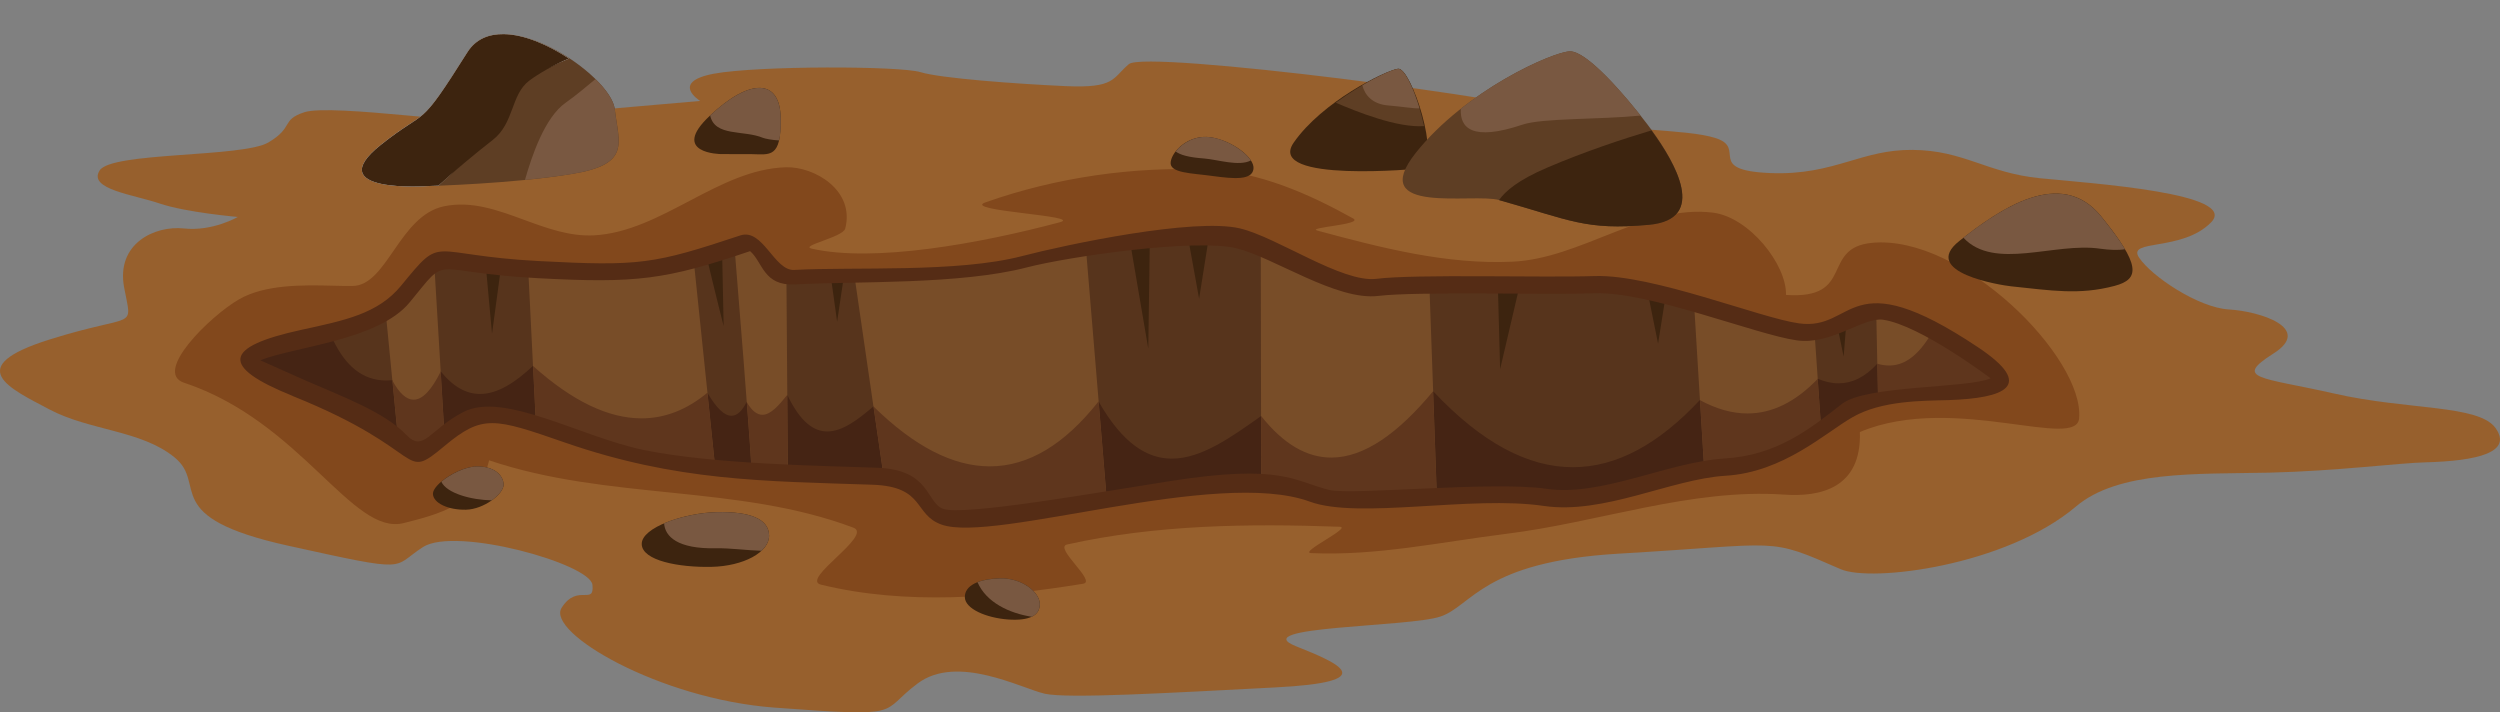 <?xml version="1.0" encoding="UTF-8"?><svg xmlns="http://www.w3.org/2000/svg" xmlns:xlink="http://www.w3.org/1999/xlink" height="900.3" preserveAspectRatio="xMidYMid meet" version="1.0" viewBox="0.0 -43.1 3159.6 900.3" width="3159.6" zoomAndPan="magnify"><rect x="0.0" y="-43.1" width="3159.6" height="900.3" fill="#808080" stroke="none"/><defs><clipPath id="a"><path d="M 0 34 L 3159.602 34 L 3159.602 857.18 L 0 857.18 Z M 0 34"/></clipPath></defs><g><g clip-path="url(#a)"><path d="M 300.512 231.09 C 300.512 231.09 235.293 225.445 201.859 214.121 C 168.637 202.793 111.047 196.117 125.852 172.438 C 140.43 148.543 307.047 156.246 339.414 136.793 C 371.781 117.555 354.777 108.516 384.719 98.719 C 401.992 93.07 460.484 97.836 512.25 102.605 C 550.219 106.102 584.57 109.598 596.391 108.988 C 624.316 107.32 884.891 84.465 884.891 84.465 C 884.891 84.465 846.168 60.578 902.309 50.027 C 958.457 39.691 1138.027 40.137 1163.539 48.129 C 1189.039 55.906 1283.988 62.902 1346.957 65.754 C 1409.926 68.605 1405.727 55.582 1426.777 37.891 C 1447.805 19.98 1929.895 82.117 1989.785 104.914 C 2039.102 123.773 2130.09 118.836 2168.797 131.582 C 2207.973 144.535 2154.805 172.066 2237.012 175.613 C 2278.898 177.355 2308.227 169.223 2335.848 161.094 C 2361.418 153.566 2385.551 146.043 2416.836 146.34 C 2481.945 146.746 2510.926 175.418 2577.918 182.117 C 2645.121 188.812 2831.051 201.141 2794.242 238.164 C 2757.645 275.18 2687.629 258.715 2703.41 282.418 C 2719.188 306.121 2778.328 345.75 2817.039 348.012 C 2855.746 350.27 2924.133 371.574 2873.02 403.871 C 2822.137 436.156 2857.258 433.246 2950.09 454.27 C 3042.938 475.508 3132.996 467.969 3154.145 498.117 C 3175.293 528.262 3132.492 539.414 3065.25 541.238 C 3032.938 541.906 2952.977 552.293 2867.824 554.27 C 2775.461 556.172 2677.066 551.652 2623.605 597.102 C 2535.367 671.883 2365.215 693.309 2326.195 676.203 C 2232.066 635.109 2255.637 644.453 2045.516 656.656 C 1874.465 666.738 1860.535 722.293 1820.848 736 C 1781.367 749.703 1574.023 748.086 1637.906 773.637 C 1692.535 795.445 1747.184 818.785 1611.016 825.746 C 1476.816 832.668 1350.266 840.082 1320.648 833.703 C 1291.027 827.105 1210.156 783.121 1159.816 820.641 C 1109.477 857.941 1147.816 863.703 979.141 851.238 C 833.215 840.488 689.914 756.066 709.809 725.074 C 720.039 708.844 730.898 708.848 738.582 708.852 C 745.672 708.852 750.062 708.855 748.75 696.09 C 746.234 669.492 575.738 621.895 534.559 648.301 C 493.602 674.703 521.695 681.332 364.133 646.578 C 200.207 610.418 262.934 569.586 220.715 535.066 C 178.715 500.547 113.414 501.238 62.84 474.543 C 12.039 447.629 -48.367 420.914 62.324 386.082 C 173.012 351.246 167.18 375.613 156.859 320.121 C 146.539 264.633 195.656 241.773 232.215 245.605 C 268.781 249.656 300.512 231.09 300.512 231.09" fill="#97602d" fill-rule="evenodd"/></g><g><path d="M 445.613 318.312 C 489.293 317.852 504.508 229.5 561.059 217.629 C 596.141 210.285 629.391 222.625 662.996 234.961 C 691.48 245.418 720.223 255.879 750.555 254.348 C 836.309 249.738 907.641 170.719 993.441 168.293 C 1029.469 167.332 1080.766 197.508 1068.227 245.824 C 1065.387 256.809 1009.906 267.566 1025.926 271.164 C 1104.496 288.984 1237.918 264.824 1339.367 237.828 C 1370.656 229.535 1214.777 223.578 1245.355 212.68 C 1334.707 181.129 1432.059 167.102 1526.738 171.266 C 1591.238 174.086 1653.84 201.629 1710.188 233.016 C 1723.91 240.812 1649.91 244.309 1665.074 248.363 C 1745.477 270.078 1828.496 291.52 1911.629 287.617 C 1998.289 283.645 2078.352 215.148 2164.637 225.602 C 2210.625 231.203 2258.18 291.172 2257.211 329.637 C 2345.16 335.688 2300.547 270.199 2365.738 263.828 C 2479.102 252.754 2634.812 409.441 2627.652 485.828 C 2625.746 505.328 2588.438 498.609 2537.262 491.891 C 2482.156 484.656 2410.984 477.426 2350.578 502.906 C 2352.922 574.289 2300.062 585.211 2254.785 581.996 C 2136.883 573.945 2020.676 617.191 1903.223 631.629 C 1821.527 641.836 1739.543 659.695 1657.105 655.934 C 1640.922 655.391 1709.508 623.176 1693.117 622.641 C 1578.125 618.461 1461.066 620.004 1348.645 645.043 C 1331.258 648.898 1386.539 691.883 1368.898 694.648 C 1260.039 712.406 1144.898 721.992 1037.539 695.809 C 1010.746 689.152 1104.398 633.262 1078.426 623.75 C 932.461 568.875 768.617 589.512 618.148 538.66 C 605.535 594.41 553.367 607.062 510.121 618.004 C 445.148 634.418 380.777 489.824 232.746 440.668 C 192.938 427.512 265.52 356.328 302.004 335.258 C 335.133 316.164 383.172 317.062 419.91 317.961 C 429.379 318.191 438.094 318.422 445.613 318.312" fill="#82481c" fill-rule="evenodd"/></g><g><path d="M 541.09 192.047 C 541.09 192.047 403.242 202.316 481.258 140.195 C 542.508 91.309 526.805 124.402 590.895 22.594 C 632.355 -43.145 771.922 51.188 776.973 94.773 C 782.246 138.57 797.637 164.469 723.18 176.711 C 648.945 189.164 541.09 192.047 541.09 192.047" fill="#5e3e24" fill-rule="evenodd"/></g><g><path d="M 752.598 56.828 C 740.355 66.91 728.121 77.43 714.984 86.656 C 688.496 105.117 672.035 154.172 663.48 184.277 C 683.754 182.328 704.891 179.707 723.18 176.711 C 797.633 164.25 782.027 138.574 776.977 94.992 C 775.664 84.312 766.426 70.523 752.598 56.828" fill="#795841" fill-rule="evenodd"/></g><g><path d="M 636.738 0.02 C 617.73 -0.242 601.48 6.211 590.895 22.594 C 526.805 124.402 542.508 91.309 481.254 139.977 C 403.238 202.098 541.09 192.047 541.09 192.047 C 541.09 192.047 552.004 191.602 554.188 191.555 C 571.117 175.695 599.176 148.684 620.68 132.078 C 648.418 110.75 644.391 74.352 668.055 56.609 C 679.461 48.289 700.234 38.688 719.074 30.871 C 692.945 13.715 662.742 0.355 636.738 0.02" fill="#fff" fill-rule="evenodd"/></g><g><path d="M 636.738 0.02 C 617.73 -0.242 601.48 6.211 590.895 22.594 C 526.805 124.402 542.508 91.309 481.254 139.977 C 403.238 202.098 541.09 192.047 541.09 192.047 C 541.09 192.047 552.004 191.602 554.188 191.555 C 571.117 175.695 600.965 150.613 622.465 134.008 C 650.203 112.68 645.309 76.52 668.973 58.773 C 680.371 50.238 700.234 38.688 719.074 30.871 C 692.945 13.715 662.742 0.355 636.738 0.02" fill="#3d240f" fill-rule="evenodd"/></g><g><path d="M 1795.625 169.867 C 1795.625 169.867 1598.977 188.996 1635.039 137.133 C 1671.109 85.273 1750.043 46.508 1766.797 43.758 C 1783.352 41.23 1822.062 159.707 1795.625 169.867" fill="#3d240f" fill-rule="evenodd"/></g><g><path d="M 1894.746 209.762 C 1861.785 200.395 1726.504 229.617 1789.102 150.34 C 1851.906 71.059 1962.746 22.242 1984.133 21.797 C 2005.32 21.359 2052.754 75.648 2081.934 113.934 C 2110.914 152.219 2163.938 233.914 2083.688 241.031 C 2003.676 248.363 1984.387 235 1894.746 209.762 Z M 1766.586 43.984 C 1756.137 45.508 1721.527 62.391 1688.164 86.672 C 1714.398 97.926 1765.734 118.711 1799.762 116.262 C 1792.258 81.027 1776.395 42.469 1766.586 43.984" fill="#5e3e24" fill-rule="evenodd"/></g><g><path d="M 1846.277 94.328 C 1844.801 118.387 1860.242 135.98 1924.457 114.34 C 1949.848 105.953 2020.891 108.199 2073.426 102.965 C 2044.27 65.992 2003.359 21.398 1984.141 21.797 C 1968.43 22.121 1904.09 48.789 1846.277 94.328 Z M 1766.598 43.98 C 1759.844 44.992 1742.301 52.566 1721.809 64.785 C 1724.898 77.391 1734.961 88.543 1754.004 90.117 C 1772.602 91.695 1785.32 94.055 1794.059 93.875 C 1785.844 66.52 1774.434 42.727 1766.598 43.98" fill="#795841" fill-rule="evenodd"/></g><g><path d="M 2087.125 121.688 C 2050.664 132.707 2003.789 148.094 1955.934 168.523 C 1918.254 184.59 1902.594 198.461 1894.527 209.766 C 1984.184 235.004 2003.684 248.363 2083.906 241.027 C 2159.57 234.223 2116.578 161.93 2087.125 121.688" fill="#3d240f" fill-rule="evenodd"/></g><g><path d="M 373.562 447.156 C 373.562 447.156 288.363 415.051 328.875 398.707 C 369.605 382.355 473.238 376.066 509.254 332.289 C 545.484 288.504 550.324 279.449 582.828 287.953 C 615.555 296.453 760.949 302.629 803.27 299.789 C 845.809 296.941 916.73 272.105 935.605 265.816 C 945.453 262.539 955.266 274.836 966.832 287.137 C 977.434 298.414 989.508 309.688 1004.434 308.965 C 1035.633 307.227 1214.422 312.055 1294.383 291.18 C 1374.555 270.086 1516.246 244.66 1564.766 256.328 C 1613.051 267.785 1692.242 326.004 1740.84 319.977 C 1770.121 316.344 1839.758 316.719 1905.168 317.098 C 1948.262 317.344 1989.539 317.594 2016.238 316.695 C 2083.48 314.652 2231.652 370.574 2271.961 376.297 C 2292.59 379.207 2312.848 371.305 2331.695 363.402 C 2349.84 355.785 2366.684 348.172 2381.293 350.227 C 2410.871 354.641 2549.547 426.488 2523.895 443.184 C 2498.246 459.66 2397.137 440.34 2336.027 474.586 C 2275.121 508.613 2249.844 543.211 2180.02 547.273 C 2110.211 551.555 2025.281 596.344 1952.75 585.605 C 1914.602 579.863 1849.879 582.66 1792.16 585.457 C 1739.84 587.992 1693.293 590.527 1677.523 586.699 C 1644.379 578.426 1622.449 553.539 1481.562 575.453 C 1340.684 597.586 1220.996 619.496 1193.484 609.578 C 1166.191 599.875 1171.062 560.887 1107.234 558.711 C 1043.625 556.75 901.539 552.254 811.598 533.793 C 721.656 515.555 636.91 463.344 590.871 487.016 C 544.832 510.902 536.832 546.672 505.797 514.109 C 474.539 481.332 373.562 447.156 373.562 447.156" fill="#57341c" fill-rule="evenodd"/></g><g><path d="M 2321.793 367.406 C 2325.914 365.789 2329.809 364.18 2333.703 362.57 L 2330.051 407.648 Z M 2082.152 324.949 C 2089.609 326.543 2097.297 328.348 2105.199 330.367 L 2095.535 391.297 Z M 1893.035 317.055 L 1920.766 317.137 L 1895.883 423.598 Z M 1467.586 257.895 C 1487.199 255.527 1505.953 254.047 1522.105 253.496 L 1526.484 265.203 L 1515.477 334.457 L 1502.402 262.203 Z M 1428.371 263.512 C 1436.645 262.25 1444.934 260.988 1453.195 259.727 L 1451.25 397.605 Z M 1050.293 308.234 C 1055.32 308.348 1060.781 308.234 1066.23 308.125 L 1057.98 363.562 Z M 892.641 279.812 C 899.801 277.48 906.527 275.375 912.605 273.504 L 914.578 369.145 C 914.578 369.145 902.688 322.203 892.641 279.812 Z M 613.949 292.773 C 619.859 293.309 626.426 294.047 633.207 294.559 L 621.836 378.68 L 613.949 292.773" fill="#3d240f" fill-rule="evenodd"/></g><g><path d="M 2381.293 350.227 C 2378.227 349.855 2374.551 351.242 2371.281 351.527 L 2373.535 460.926 C 2432.004 446.828 2502.984 456.723 2523.895 443.184 C 2549.547 426.488 2411.09 354.641 2381.293 350.227 M 2141.012 340.336 L 2153.898 551.746 C 2162.609 550.254 2171.73 547.883 2180.02 547.273 C 2233.484 544.207 2264.031 521.727 2301.523 496.707 L 2293.125 374.77 C 2286.148 376.004 2279.188 377.457 2271.961 376.516 C 2250.047 373.254 2196.383 355.793 2141.012 340.336 M 876.57 284.512 C 851.602 291.801 824.215 298.48 803.27 299.789 C 778.621 301.391 719.605 299.766 667.547 296.473 L 677.277 492.875 C 717.289 505.156 763.336 524.086 811.598 534.012 C 838.805 539.566 870.777 543.492 903.832 546.746 L 876.57 284.512 M 1372.664 273.621 C 1344.164 279.23 1316.766 285.258 1294.383 291.18 C 1238.324 305.664 1148.574 307.297 1080.215 307.832 L 1116.875 559.824 C 1169.852 565.719 1167.953 600.492 1193.695 609.574 C 1214.824 617.219 1299.094 604.121 1398.824 588.305 L 1372.664 273.621 M 548.797 290.184 C 538.66 296.512 528 309.184 509.246 332.07 C 503.492 338.961 495.746 344.801 487.34 350.219 L 503.137 512.199 C 503.805 512.84 505.129 513.469 505.797 514.109 C 528.793 538.102 539.219 524.781 561.785 506.617 L 548.797 290.184 M 1593.391 267.094 L 1593.922 568.328 C 1637.23 571.148 1656.895 581.664 1677.523 586.699 C 1695.527 591.133 1754.434 587.297 1815.98 584.496 L 1806.551 318.402 C 1783.621 318.656 1753.043 318.414 1740.84 319.977 C 1700.754 324.953 1640.547 287.312 1593.391 267.094 M 935.605 265.816 C 934.301 266.062 929.742 267.469 928.227 268.156 C 932.023 314.605 947.855 510.012 949.785 550.602 C 966.852 551.996 979.316 552.613 995.719 553.586 L 993.914 307.434 C 968.848 299.43 952.312 260.23 935.605 265.816" fill="#784d28" fill-rule="evenodd"/></g><g><path d="M 2541.629 318.742 C 2529.375 317.465 2425.711 301.258 2476.441 261.324 C 2527.168 221.176 2604.273 167.812 2655.137 229.895 C 2705.785 291.98 2704.621 309.699 2672.469 318.227 C 2627.715 330.074 2592.422 324.031 2541.629 318.742 Z M 1479.566 161.535 C 1481.457 147.297 1502.875 126.539 1529.828 130.352 C 1556.766 134.168 1586.277 156.273 1584.176 170.516 C 1582.277 184.758 1559.965 183.031 1533.238 179.434 C 1506.508 175.617 1477.465 175.996 1479.566 161.535 Z M 911.398 151.637 C 911.398 151.637 845.855 151.242 897.074 103.219 C 948.074 55.199 986.105 56.16 986.707 106.609 C 987.312 157.059 973.23 152.109 949.848 151.719 C 926.25 151.547 911.398 151.637 911.398 151.637 Z M 547.152 580.977 C 546.906 569.188 579.434 546.887 602.141 546.418 C 624.852 545.953 636.234 557.73 636.473 569.305 C 636.719 581.094 611.562 600.621 588.852 601.09 C 566.145 601.555 547.391 592.551 547.152 580.977 Z M 811.039 644.559 C 810.602 623.379 865.488 604.992 906.32 604.148 C 947.152 603.305 971.59 612.414 972.027 633.594 C 972.465 654.773 939.625 672.488 899.012 673.328 C 858.18 674.168 811.469 665.523 811.039 644.559 Z M 1219.398 711.715 C 1219.086 697.086 1236.609 688.422 1264.117 687.855 C 1291.848 687.285 1313.848 705.398 1314.156 720.027 C 1314.457 734.656 1301.277 741.699 1274.148 739.855 C 1246.367 737.809 1219.699 726.344 1219.398 711.715" fill="#3d240f" fill-rule="evenodd"/></g><g><path d="M 557.758 565.688 C 564.617 580.398 595.371 588.719 621.594 589.27 C 630.418 582.754 636.598 575.199 636.473 569.305 C 636.234 557.73 624.852 545.953 602.145 546.418 C 587.73 546.719 569.137 556.055 557.758 565.688 Z M 839.328 618.199 C 840.328 634.781 855.949 650.844 904.863 649.832 C 922.984 649.457 944.02 652.52 962.379 653.016 C 968.594 647.207 972.172 640.578 972.027 633.59 C 971.59 612.414 947.156 603.305 906.324 604.148 C 884.484 604.598 858.605 610.156 839.328 618.199 Z M 897.504 102.77 C 903.305 129.957 939.82 120.902 964.277 131.102 C 966.922 132.141 975.477 133.93 984.66 134.395 C 986.273 127.809 986.961 118.836 986.707 106.609 C 986.109 56.379 948.293 55.191 897.504 102.77 Z M 1485.852 148.297 C 1491.18 152.555 1502.168 155.824 1521.641 157.172 C 1538.93 158.562 1565.98 167.617 1580.891 159.66 C 1572.551 146.945 1550.418 133.203 1529.828 130.352 C 1510.77 127.688 1494.367 137.418 1485.852 148.297 Z M 2481.391 257.293 C 2520.473 299.297 2597.059 262.77 2654.035 271.203 C 2666.738 272.906 2677.004 273.352 2685.719 271.859 C 2679.16 260.855 2669.043 247.082 2655.137 229.895 C 2605.855 169.965 2532.121 217.797 2481.391 257.293 Z M 1235.379 692.598 C 1242.75 689.824 1252.551 688.094 1264.121 687.855 C 1291.848 687.281 1313.848 705.398 1314.16 720.027 C 1314.309 727.453 1310.93 732.98 1304.012 736.402 C 1275.738 731.961 1246.398 718.367 1235.379 692.598" fill="#795841" fill-rule="evenodd"/></g><g><path d="M 2526.598 440.164 C 2530.805 430.266 2504.875 410.562 2473.387 392.098 C 2504.938 410.516 2530.852 430.227 2526.598 440.164" fill="#673214"/></g><g><path d="M 1215.184 612.031 C 1205.512 612.031 1198.164 611.266 1193.48 609.578 C 1187.602 607.488 1183.223 604.043 1179.324 599.898 C 1183.324 604.039 1187.773 607.484 1193.691 609.574 C 1197.965 611.117 1204.812 611.816 1213.844 611.816 C 1249.5 611.816 1319.242 600.926 1398.824 588.301 L 1388.523 464.449 C 1419.043 517.785 1449.934 536.539 1481.008 536.539 C 1518.402 536.539 1556.07 509.422 1593.758 482.789 L 1593.918 567.043 C 1588.895 566.789 1583.52 566.648 1577.738 566.648 C 1553.652 566.648 1522.668 569.059 1481.559 575.453 C 1364.652 593.82 1262.344 612.031 1215.184 612.031 M 1976.316 587.262 C 1968.336 587.262 1960.473 586.75 1952.754 585.605 C 1936.434 583.148 1915.246 582.258 1891.832 582.258 C 1867.949 582.258 1841.723 583.188 1815.98 584.34 L 1811.262 451.344 C 1811.262 451.34 1811.262 451.34 1811.262 451.34 C 1872.957 517.074 1931.672 547.375 1987.836 547.375 C 2043.723 547.375 2097.059 517.398 2148.344 462.516 C 2148.391 462.535 2148.418 462.559 2148.461 462.582 L 2153.82 550.48 C 2097.438 560.309 2034.051 587.262 1976.316 587.262 M 1116.801 559.359 C 1113.793 559.047 1110.613 558.828 1107.23 558.715 C 1053.07 557.039 941.996 553.531 854.68 541.129 C 870.457 543.262 887.004 545.09 903.828 546.746 L 894.125 453.387 C 905.82 473.41 915.805 482.355 924.469 482.355 C 931.703 482.355 938.02 476.117 943.645 464.879 C 943.711 464.996 943.777 465.109 943.844 465.223 C 946.773 503.852 949.113 536.531 949.781 550.605 C 966.852 552 979.316 552.613 995.719 553.586 L 995.004 455.969 C 995.008 455.965 995.012 455.961 995.016 455.953 C 1011.293 489.984 1028.25 502.191 1045.582 502.191 C 1064.711 502.191 1084.281 487.328 1103.883 470.531 L 1116.801 559.359 M 2185.449 546.891 C 2205.949 545.16 2223.031 540.496 2238.555 533.93 C 2223.352 540.504 2206.445 545.133 2185.449 546.891 M 528.23 527.156 C 521.684 527.156 514.688 523.438 505.797 514.109 C 514.684 523.383 521.695 527.082 528.254 527.082 C 533.293 527.082 538.07 524.895 543.227 521.379 C 538.059 524.941 533.281 527.156 528.23 527.156 M 503.055 511.398 C 469.051 479.473 373.562 447.156 373.562 447.156 C 373.562 447.156 317.992 426.215 317.949 409.551 C 317.941 405.578 321.082 401.852 328.875 398.707 C 345.125 392.254 371.02 387.352 398.852 381.098 L 421.715 388.055 C 436.719 418.52 457.684 437.789 488.27 437.789 C 490.684 437.789 493.156 437.668 495.695 437.426 C 495.754 437.539 495.816 437.656 495.879 437.766 L 503.055 511.398 M 561.777 506.504 L 556.977 426.512 C 557.008 426.449 557.039 426.391 557.066 426.328 C 573.285 446.434 589.883 454.809 606.699 454.809 C 628.711 454.809 651.105 440.477 673.574 419.336 C 673.598 419.355 673.613 419.371 673.637 419.391 L 677.25 492.301 C 655.715 485.617 636.082 480.969 619.16 480.969 C 608.613 480.969 599.121 482.773 590.871 487.016 C 578.988 493.176 569.641 500.137 561.777 506.504 M 2301.473 495.914 L 2297.309 435.738 C 2297.352 435.699 2297.398 435.664 2297.426 435.625 C 2306.207 439.305 2314.988 441.359 2323.723 441.359 C 2340.207 441.359 2356.559 434.062 2372.621 416.598 L 2373.523 460.465 C 2360.129 463.703 2347.387 468.219 2336.027 474.586 C 2323.172 481.77 2311.898 488.973 2301.473 495.914" fill="#452414"/></g><g><path d="M 1213.84 611.816 C 1204.812 611.816 1197.961 611.121 1193.691 609.574 C 1187.77 607.484 1183.32 604.039 1179.32 599.898 C 1166.062 585.812 1158.391 563.664 1116.801 559.355 L 1103.883 470.531 C 1103.883 470.531 1103.883 470.527 1103.883 470.527 C 1155.602 521.301 1204.621 546.301 1250.953 546.301 C 1299.711 546.301 1345.504 518.641 1388.391 464.219 C 1388.441 464.297 1388.484 464.371 1388.52 464.449 L 1398.82 588.305 C 1319.242 600.926 1249.5 611.816 1213.84 611.816 M 1706.273 588.66 C 1693.34 588.66 1683.34 588.113 1677.52 586.699 C 1656.355 581.422 1639.773 569.371 1593.91 567.043 L 1593.77 482.789 C 1593.801 482.762 1593.848 482.727 1593.895 482.695 C 1622.477 518.727 1652.07 535.207 1682.52 535.207 C 1723.988 535.207 1767.012 504.656 1811.262 451.34 L 1815.969 584.34 C 1807.957 584.699 1800.008 585.078 1792.164 585.457 C 1759.141 587.059 1728.414 588.66 1706.273 588.66 M 995.719 553.586 C 979.312 552.613 966.852 552 949.781 550.602 C 949.113 536.531 946.773 503.852 943.844 465.223 C 950.555 476.668 957.094 481.129 963.531 481.129 C 974.18 481.129 984.559 468.93 995.004 455.969 L 995.719 553.586 M 2153.82 550.48 L 2148.465 462.582 C 2169.086 473.801 2189.113 479.449 2208.539 479.449 C 2239.621 479.449 2269.199 465 2297.316 435.738 L 2301.477 495.914 C 2279.137 510.762 2260.629 524.391 2238.551 533.93 C 2223.039 540.496 2205.945 545.16 2185.449 546.891 C 2183.664 547.039 2181.848 547.168 2180.016 547.277 C 2171.492 547.797 2162.75 548.926 2153.82 550.48 M 903.828 546.746 C 887.004 545.09 870.457 543.262 854.676 541.129 C 839.449 538.969 824.953 536.535 811.594 533.793 C 763.645 524.07 717.168 504.691 677.25 492.301 L 673.637 419.391 C 723.402 464.004 769.059 485.625 810.777 485.625 C 840.5 485.625 868.223 474.664 894.035 453.234 C 894.066 453.285 894.094 453.336 894.125 453.387 L 903.828 546.746 M 528.254 527.082 C 521.695 527.082 514.684 523.383 505.797 514.109 C 504.938 513.207 504.02 512.301 503.059 511.398 L 495.879 437.766 C 504.75 454.141 513.707 462.039 522.758 462.039 C 534.012 462.039 545.41 449.832 556.977 426.512 L 561.777 506.504 C 554.633 512.293 548.711 517.594 543.227 521.379 C 538.07 524.895 533.293 527.082 528.254 527.082 M 2373.52 460.465 L 2372.621 416.602 C 2377.621 418.016 2382.605 418.836 2387.602 418.836 C 2404.156 418.836 2420.738 409.871 2437.473 384.023 L 2465.516 387.594 C 2468.168 389.082 2470.793 390.586 2473.387 392.098 C 2504.875 410.562 2530.805 430.266 2526.594 440.164 C 2526.098 441.305 2525.23 442.32 2523.895 443.188 C 2503.012 456.598 2432.117 446.289 2373.52 460.465" fill="#5f361d"/></g><g><path d="M 328.934 412.25 C 340.617 417.25 361.57 427.086 386.48 437.93 C 430.789 457.332 486.039 477.602 513.504 506.523 C 535.605 529.441 542.633 499.59 585.867 477.508 C 636.664 451.336 733.977 509.184 813.832 525.664 C 902.02 543.723 1040.992 545.664 1107.672 547.996 C 1176.305 550.078 1170.184 592.145 1191.973 599.996 C 1218.164 609.289 1389.453 578.883 1479.816 564.785 C 1620.262 542.879 1634.91 564.859 1680.156 576.16 C 1708.699 582.996 1886.352 564.695 1954.27 574.652 C 2023.734 585.012 2108.461 540.668 2179.363 536.367 C 2245.035 532.391 2285.879 500.309 2328.012 467.324 C 2358.324 443.543 2487.082 447.879 2515.863 435.051 C 2515.863 435.051 2427.094 367.852 2379.762 360.965 C 2354.805 357.547 2314.246 393.336 2270.645 387.027 C 2220.031 379.988 2084.559 325.332 2016.453 327.613 C 1952.5 329.586 1789.438 325.09 1742.152 330.871 C 1688.984 337.43 1609.859 282.047 1562.215 270.582 C 1509.535 258.121 1350.102 281.293 1297.953 294.82 C 1213.215 316.887 1081.832 312.168 1005.023 316.379 C 964.656 318.52 964.25 288.383 948.016 274.301 C 841.062 310.367 805.336 315.258 679.371 308.465 C 538.316 301.105 569.691 275.992 517.695 339.105 C 478.273 387.102 372.051 394.977 328.934 412.25 Z M 369.84 457.281 C 276.441 419.668 284.234 395.043 379.48 374.07 C 436.246 361.758 477.578 353.477 506.777 318.141 C 561.543 251.477 538.086 279.266 680.453 286.812 C 808.82 293.559 826.023 290.801 935.586 254.457 C 964.227 244.91 978.461 299.449 1003.773 298.055 C 1079.484 293.871 1210.062 301.875 1291.762 280.531 C 1349.121 265.582 1509.422 231.914 1567.164 245.574 C 1614.355 256.832 1696.168 314.566 1739.516 309.301 C 1788.551 303.043 1950.512 308.004 2015.793 305.781 C 2088.934 303.617 2224.18 358.715 2273.484 365.562 C 2345.125 375.66 2334.074 285.012 2499.98 395.84 C 2573.297 444.789 2533.641 460.242 2462.031 462.594 C 2429.73 463.477 2378.168 463.016 2341.465 484.086 C 2307.125 503.582 2254.207 553.824 2180.688 558.184 C 2111.746 562.445 2027.254 607.441 1951.223 596.34 C 1859.422 582.727 1717.18 613.621 1655.34 590.871 C 1537.574 547.863 1256.223 643.672 1189.984 619.918 C 1154.332 607.328 1169.543 571.844 1102.652 569.512 C 965.152 564.922 855.277 565.223 713.801 516.152 C 624.25 485.016 609.746 480.727 562.281 520.152 C 505.371 567.637 543.418 527.094 370.062 457.492 L 369.84 457.281" fill="#552c15"/></g></g></svg>